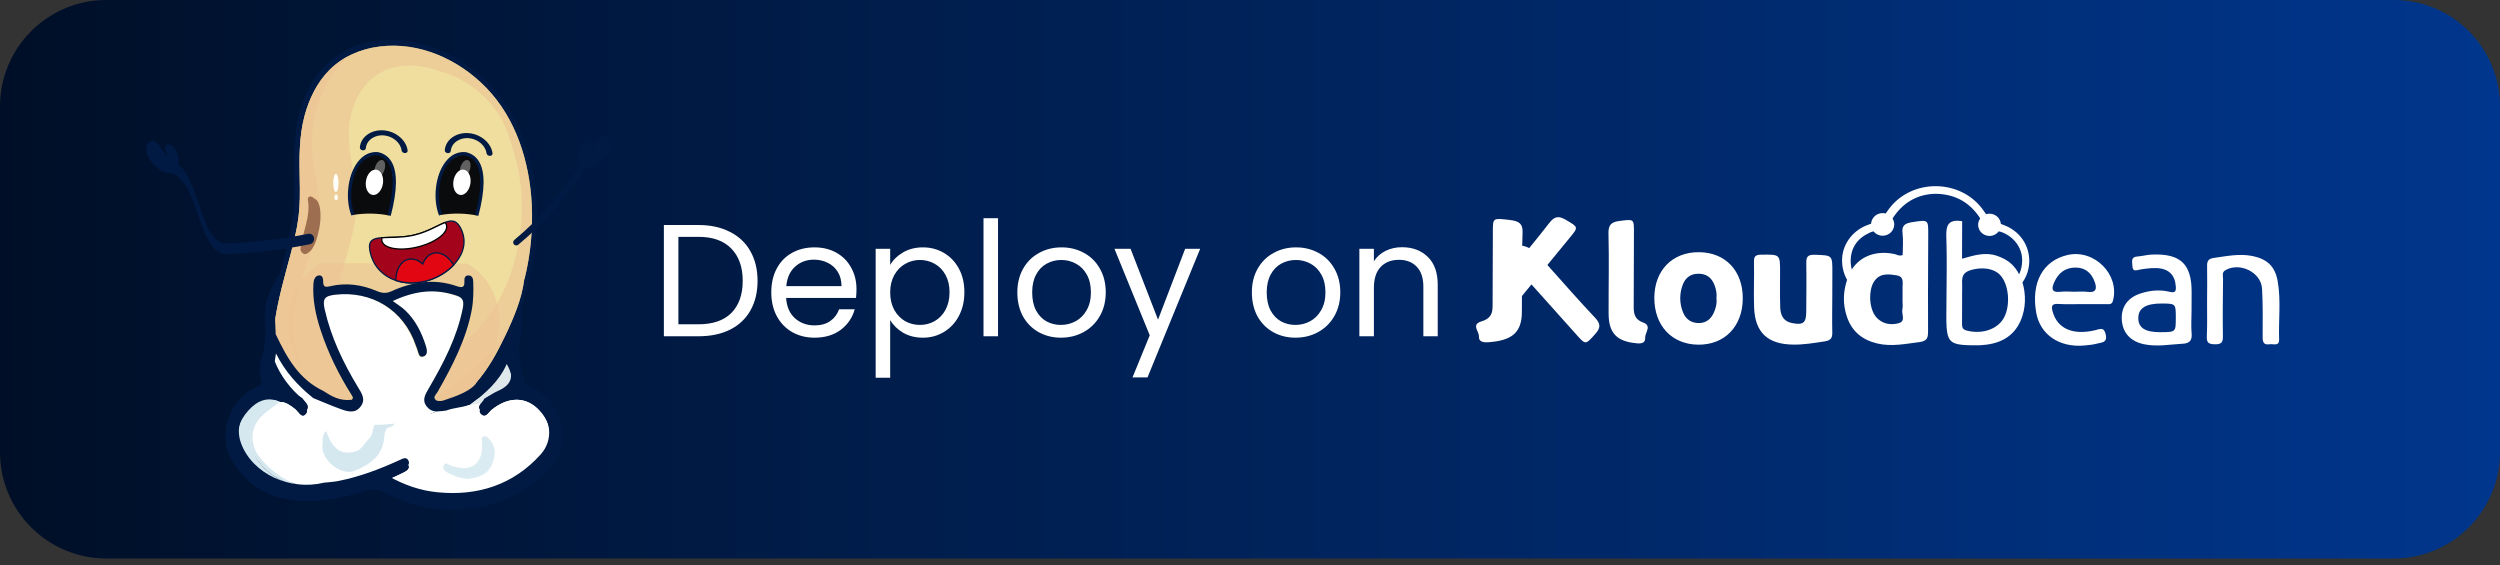 <svg width="283" height="64" viewBox="0 0 283 64" fill="none" xmlns="http://www.w3.org/2000/svg">
<rect x="0" y="0" width="283" height="64" fill="#333333" stroke="none"/>
<path d="M0 12.043C0 5.392 5.392 0 12.043 0H270.957C277.608 0 283 5.392 283 12.043V51.181C283 57.832 277.608 63.223 270.957 63.223H12.043C5.392 63.223 0 57.832 0 51.181V12.043Z" fill="url(#paint0_linear_1_158)"/>
<path d="M51.653 46.123C55.229 43.464 57.71 39.565 58.963 35.317C59.122 34.777 59.251 34.234 59.362 33.686C60.084 31.47 60.531 29.162 60.709 26.874C61.1 21.848 60.222 16.402 57.436 12.118C54.944 8.286 50.856 5.364 46.296 4.67C44.071 4.332 41.656 4.529 39.592 5.467C37.716 6.319 36.209 7.772 35.193 9.556C34.153 11.383 33.613 13.454 33.401 15.534C33.097 18.506 33.581 21.506 33.177 24.472C32.789 27.324 31.838 30.099 31.164 32.892C30.57 35.349 30.079 37.903 30.414 40.436C31.019 45.021 34.932 48.394 39.331 49.255C43.691 50.109 48.136 48.736 51.653 46.123Z" fill="#011A43"/>
<path d="M32.044 43.564C30.782 41.372 30.752 38.764 31.122 36.327C31.507 33.791 32.224 31.299 32.884 28.824C33.258 27.422 33.614 26.01 33.795 24.567C33.971 23.172 33.961 21.766 33.931 20.363C33.879 17.902 33.844 15.457 34.493 13.061C35.01 11.152 35.913 9.303 37.325 7.894C38.844 6.379 40.824 5.541 42.935 5.27C47.456 4.689 51.937 6.726 55.047 9.938C58.428 13.432 59.945 18.323 60.193 23.099C60.34 25.926 60.065 28.817 59.376 31.597C59.368 31.592 59.36 31.591 59.351 31.587C59.214 32.731 58.907 33.848 58.513 34.93C58.125 35.995 57.661 37.03 57.165 38.048C56.703 38.996 56.232 39.945 55.684 40.847C54.608 42.618 53.254 44.3 51.504 45.442C51.492 45.45 51.481 45.451 51.47 45.456C51.387 45.513 51.303 45.569 51.217 45.621C51.211 45.625 51.204 45.626 51.198 45.628C50.659 46 50.108 46.355 49.538 46.678C47.948 47.576 46.227 48.244 44.433 48.599C43.507 48.781 42.488 48.897 41.529 48.758C37.744 48.665 33.99 46.946 32.044 43.564Z" fill="#EFDE9D"/>
<path opacity="0.64" d="M44.433 48.599C46.227 48.244 47.947 47.576 49.538 46.678C50.108 46.356 50.658 46.001 51.197 45.629C51.204 45.626 51.21 45.626 51.217 45.621C51.303 45.569 51.386 45.513 51.469 45.456C51.481 45.452 51.492 45.45 51.503 45.443C53.254 44.3 54.608 42.619 55.684 40.847C56.232 39.945 56.703 38.996 57.165 38.048C57.661 37.031 58.125 35.995 58.513 34.93C58.907 33.848 59.213 32.731 59.351 31.587C59.359 31.591 59.367 31.593 59.376 31.598C60.065 28.817 60.339 25.926 60.192 23.099C59.944 18.323 58.428 13.432 55.046 9.939C51.937 6.726 47.456 4.689 42.935 5.27C40.824 5.541 38.843 6.379 37.325 7.894C35.913 9.303 35.01 11.153 34.492 13.061C33.844 15.457 33.879 17.902 33.931 20.363C33.961 21.765 33.97 23.172 33.795 24.567C33.614 26.009 33.258 27.422 32.884 28.824C32.224 31.299 31.506 33.791 31.122 36.327C30.752 38.764 30.782 41.372 32.044 43.564C33.99 46.946 37.744 48.664 41.529 48.758C42.488 48.898 43.507 48.782 44.433 48.599ZM42.305 40.708C39.776 39.253 38.265 36.192 38.358 33.312C38.421 31.372 39.094 29.472 39.6 27.617C39.868 26.634 40.113 25.64 40.241 24.628C40.376 23.564 40.347 22.495 40.231 21.431C40.002 19.335 39.466 17.266 39.485 15.147C39.5 13.453 39.921 11.741 40.858 10.314C41.636 9.128 42.758 8.208 44.109 7.756C45.634 7.246 47.337 7.361 48.872 7.766C49.161 7.842 49.443 7.934 49.721 8.033C51.883 8.607 53.873 9.87 55.358 11.528C55.926 12.162 56.444 12.856 56.84 13.611C57.282 14.456 57.599 15.361 57.879 16.27C58.383 17.908 58.817 19.542 58.978 21.253C59.294 24.608 58.843 28.087 57.701 31.256C56.57 34.395 54.659 37.225 51.934 39.192C49.26 41.121 45.391 42.482 42.305 40.708Z" fill="#ECC494"/>
<path opacity="0.64" d="M44.433 48.599C46.227 48.245 47.947 47.577 49.538 46.678C50.108 46.356 50.658 46.001 51.197 45.629C51.204 45.626 51.21 45.626 51.217 45.622C51.303 45.569 51.386 45.513 51.469 45.456C51.481 45.452 51.492 45.45 51.503 45.443C53.254 44.3 54.608 42.619 55.684 40.847C56.232 39.945 56.703 38.997 57.165 38.049C57.363 37.641 57.554 37.23 57.74 36.816C57.139 37.798 56.459 38.733 55.687 39.605C54.695 40.726 53.591 41.743 52.423 42.679C51.123 43.722 49.749 44.689 48.255 45.436C45.605 46.763 42.569 47.224 39.69 46.391C37.492 45.755 35.633 44.304 34.532 42.292C33.241 39.931 32.977 37.08 33.436 34.459C33.967 31.429 35.39 28.642 35.946 25.619C36.094 24.812 36.182 23.991 36.157 23.17C36.129 22.254 35.987 21.346 35.822 20.446C35.513 18.758 35.171 17.103 35.301 15.378C35.428 13.695 35.832 12.038 36.511 10.492C37.08 9.2 37.822 7.969 38.836 6.976C39.133 6.685 39.452 6.421 39.786 6.177C38.885 6.604 38.051 7.17 37.325 7.894C35.913 9.303 35.01 11.153 34.492 13.062C33.844 15.457 33.879 17.902 33.931 20.363C33.961 21.766 33.97 23.172 33.795 24.567C33.614 26.01 33.258 27.422 32.884 28.825C32.224 31.299 31.506 33.791 31.122 36.327C30.752 38.764 30.782 41.372 32.044 43.564C33.99 46.946 37.744 48.665 41.529 48.758C42.488 48.898 43.507 48.782 44.433 48.599Z" fill="#ECC494"/>
<path d="M34.625 28.75C35.437 28.449 35.77 27.371 35.97 26.618C36.228 25.647 36.374 24.578 36.22 23.578C36.16 23.189 36.007 22.689 35.63 22.496C35.602 22.481 35.572 22.469 35.542 22.46C35.299 22.125 34.764 22.166 34.854 22.658C35.197 24.53 34.2 26.34 34.014 28.178C33.986 28.446 34.333 28.858 34.625 28.75Z" fill="#9D6E4F"/>
<path d="M55.303 30.897C57.343 28.003 57.749 24.194 57.351 20.759C57.066 18.295 56.679 15.287 54.23 13.989C53.516 13.61 52.637 13.487 51.892 13.801C50.211 14.51 50.562 16.786 50.961 18.181C51.229 19.118 51.568 20.034 51.803 20.98C52.032 21.895 52.132 22.832 52.112 23.775C52.075 25.528 51.49 27.105 50.799 28.691C50.508 29.359 50.228 30.096 50.285 30.838C50.353 31.702 50.881 32.555 51.745 32.811C53.122 33.219 54.579 31.924 55.303 30.897Z" fill="#EFDE9D"/>
<path d="M49.229 12.877C49.739 12.854 50.223 12.639 50.564 12.17C51.646 10.679 49.985 8.976 48.421 9.095C47.542 9.162 46.72 9.925 46.747 10.806C46.759 11.195 46.924 11.568 47.157 11.88C47.625 12.508 48.456 12.913 49.229 12.877Z" fill="#EFDE9D"/>
<path d="M54.881 45.243C54.711 45.687 53.941 46.062 54.429 46.558C54.97 47.108 55.307 46.36 55.67 46.066C57.47 44.604 59.405 44.537 60.864 45.904C62.534 47.469 62.886 49.931 61.363 51.63C58.209 55.145 54.108 56.448 49.479 55.985C47.532 55.79 45.656 55.153 43.778 54.08C44.489 53.753 45.084 53.504 45.654 53.208C45.966 53.046 46.369 52.804 46.192 52.397C45.96 51.864 45.551 52.107 45.15 52.291C42.897 53.323 40.588 54.2 38.15 54.687C37.597 54.797 37.027 54.823 36.465 54.887C33.032 55.326 29.736 53.684 28.486 50.913C27.378 48.459 28.761 45.82 31.497 45.167C32.204 45.16 32.711 45.578 33.232 45.975C33.604 46.259 33.938 47.057 34.394 46.648C34.993 46.111 34.286 45.593 33.928 45.137C31.94 44.258 30.52 39.967 30.956 39.963C32.004 40.386 37.267 45.653 38.33 46.034C39.11 46.315 40.008 46.982 40.66 46.168C41.324 45.339 40.796 44.617 40.367 43.907C38.683 41.114 37.284 38.211 36.558 34.996C36.299 33.847 36.479 33.451 37.711 33.307C41.968 32.807 45.643 35.051 47.021 39.13C47.07 39.277 47.131 39.42 47.186 39.565C47.325 39.927 47.35 40.543 47.864 40.402C48.423 40.249 48.315 39.636 48.176 39.193C47.689 37.649 46.979 36.219 45.787 35.086C45.422 34.74 44.978 34.477 44.368 34.027C46.942 32.827 49.153 32.614 51.475 33.33C52.295 33.583 52.612 33.846 52.416 34.836C51.75 38.197 50.196 41.156 48.505 44.063C48.09 44.775 47.883 45.266 48.508 46.022C49.407 46.532 49.54 46.767 50.278 46.492C51.238 46.134 52.218 45.827 53.189 45.498C53.758 45.452 54.227 44.736 54.881 45.243Z" fill="white"/>
<path opacity="0.64" d="M52.855 29.842C54.749 30.908 55.844 32.549 56.342 34.664C57.011 37.504 55.96 39.917 54.606 42.273C54.367 42.691 53.978 43.02 53.849 43.509C52.831 44.812 51.331 45.282 49.858 45.78C49.604 45.865 49.199 45.884 49.023 45.739C48.653 45.434 49.062 45.123 49.209 44.865C50.799 42.061 52.291 39.22 52.904 36.009C53.099 34.993 53.105 33.969 53.075 32.943C53.064 32.583 52.954 32.227 52.521 32.244C52.153 32.258 52.095 32.581 52.116 32.896C52.163 33.597 51.78 33.578 51.285 33.406C48.837 32.557 46.482 32.922 44.184 33.973C43.66 34.213 43.172 34.167 42.639 33.939C41.032 33.25 39.364 33.01 37.633 33.402C37.244 33.49 36.82 33.613 36.827 32.961C36.831 32.609 36.764 32.189 36.352 32.245C35.931 32.302 35.793 32.744 35.769 33.16C35.669 34.892 36.023 36.564 36.556 38.188C37.365 40.651 38.504 42.968 39.886 45.164C39.983 45.317 40.017 45.509 40.12 45.795C38.784 45.944 37.797 45.356 36.819 44.739C34.9 43.198 33.582 41.317 32.959 38.867C31.995 35.072 32.978 31.971 36.276 29.799" fill="#ECC494"/>
<path d="M39.945 24.331C38.76 19.683 40.291 18.096 42.613 17.4C44.572 17.736 44.97 20.168 44.035 24.39C42.689 24.127 41.325 24.113 39.945 24.331Z" fill="#0A0B0D"/>
<path d="M42.175 22.066C42.706 22.145 43.231 21.569 43.348 20.779C43.465 19.99 43.129 19.286 42.598 19.207C42.067 19.129 41.542 19.705 41.425 20.495C41.308 21.284 41.644 21.988 42.175 22.066Z" fill="white"/>
<g opacity="0.35">
<path d="M42.689 20.011C42.979 20.104 43.351 19.758 43.519 19.237C43.687 18.716 43.589 18.217 43.298 18.124C43.008 18.03 42.637 18.376 42.468 18.898C42.3 19.419 42.399 19.917 42.689 20.011Z" fill="white"/>
</g>
<path d="M44.23 24.438L43.863 24.341C44.602 21.524 44.637 19.547 43.967 18.463C43.683 18.004 43.265 17.712 42.724 17.596C41.789 17.52 41.152 18.096 40.78 18.592C39.729 19.996 39.445 22.487 40.134 24.263L39.78 24.4C39.048 22.514 39.354 19.863 40.477 18.364C41.095 17.54 41.887 17.144 42.767 17.219C42.775 17.219 42.783 17.22 42.79 17.222C43.443 17.359 43.947 17.709 44.29 18.264C45.017 19.439 44.997 21.516 44.23 24.438Z" fill="#011A43"/>
<path d="M49.879 24.331C48.694 19.683 50.225 18.096 52.547 17.4C54.507 17.736 54.904 20.168 53.969 24.39C52.623 24.127 51.259 24.113 49.879 24.331Z" fill="#0A0B0D"/>
<path d="M52.077 22.066C52.608 22.145 53.133 21.569 53.25 20.779C53.367 19.99 53.031 19.286 52.501 19.207C51.97 19.129 51.444 19.705 51.328 20.495C51.211 21.284 51.547 21.988 52.077 22.066Z" fill="white"/>
<g opacity="0.35">
<path d="M52.352 20.011C52.642 20.104 53.014 19.758 53.182 19.237C53.35 18.716 53.251 18.217 52.961 18.124C52.671 18.03 52.299 18.376 52.131 18.898C51.963 19.419 52.062 19.917 52.352 20.011Z" fill="white"/>
</g>
<path d="M54.15 24.438L53.783 24.341C54.522 21.524 54.557 19.547 53.887 18.463C53.603 18.004 53.185 17.712 52.643 17.596C51.709 17.52 51.072 18.096 50.7 18.592C49.648 19.996 49.365 22.487 50.054 24.263L49.7 24.4C48.968 22.514 49.274 19.863 50.397 18.364C51.014 17.54 51.807 17.144 52.687 17.219C52.695 17.219 52.703 17.22 52.71 17.222C53.363 17.359 53.867 17.709 54.21 18.264C54.937 19.439 54.917 21.516 54.15 24.438Z" fill="#011A43"/>
<path d="M60.127 44.186C59.831 44.048 59.291 44.095 59.308 43.621C59.37 41.928 58.424 40.282 58.81 38.639C58.956 38.016 59.052 37.413 59.107 36.825C58.201 38.688 57.048 40.425 55.659 41.956C55.289 42.462 54.88 42.94 54.434 43.38C53.756 44.248 52.875 44.764 51.926 45.16C50.921 45.821 49.855 46.387 48.747 46.841C49.212 47.11 49.746 47.023 50.308 46.813C51.261 46.458 52.234 46.153 53.198 45.826C54.882 44.578 56.461 43.231 57.362 41.206C58.349 42.959 58.048 43.966 56.457 44.674C55.906 44.919 55.403 45.27 54.878 45.572C54.709 46.013 53.945 46.385 54.43 46.878C54.966 47.424 55.301 46.681 55.661 46.389C57.447 44.939 59.368 44.872 60.816 46.229C62.474 47.782 62.823 50.225 61.311 51.912C58.181 55.401 54.111 56.694 49.517 56.235C47.584 56.041 45.722 55.409 43.858 54.344C44.564 54.02 45.154 53.772 45.72 53.478C46.03 53.318 46.43 53.077 46.254 52.673C46.024 52.144 45.618 52.385 45.219 52.568C42.984 53.592 40.692 54.463 38.272 54.946C37.723 55.056 37.157 55.081 36.599 55.145C32.688 56.099 28.459 54.109 27.174 50.701C26.564 49.084 27.03 47.645 28.121 46.452C29.051 45.434 30.218 44.816 31.669 45.498C32.371 45.49 32.874 45.906 33.391 46.3C33.761 46.582 34.091 47.374 34.544 46.968C35.139 46.435 34.437 45.921 34.081 45.467C33.736 45.26 33.359 45.091 33.053 44.837C32.465 44.351 31.383 44.641 31.109 43.857C30.774 42.896 30.91 41.871 31.069 40.825C30.786 40.103 30.583 39.34 30.478 38.541C30.138 35.966 31.107 33.322 31.702 30.818C30.819 32.305 29.868 34.049 29.989 35.99C30.082 37.487 30.09 38.943 29.67 40.392C29.409 41.293 29.309 42.236 29.558 43.14C29.753 43.849 29.357 43.997 28.876 44.231C25.633 45.806 24.528 49.554 26.496 52.519C27.782 54.457 29.524 55.847 31.862 56.376C35.132 57.117 38.29 56.537 41.404 55.557C42.144 55.324 42.738 55.368 43.434 55.726C45.64 56.862 47.965 57.631 50.492 57.694C54.825 57.777 58.711 56.552 61.842 53.475C64.847 50.522 63.95 45.969 60.127 44.186Z" fill="#011A43"/>
<path d="M43.908 48.428C43.709 48.474 43.53 49.035 43.513 49.366C43.404 51.567 41.912 52.585 40.132 53.302C38.612 53.915 36.283 51.997 36.52 50.378C36.592 49.889 36.38 49.338 36.928 48.793C37.675 50.907 38.663 51.547 40.215 51.117C41.013 50.896 41.246 50.171 41.755 49.702C42.2 49.292 42.186 48.654 42.389 48.088C41.551 48.074 40.71 47.989 39.871 47.825C37.884 47.436 35.992 46.559 34.428 45.305C34.316 45.306 34.203 45.349 34.087 45.468C34.443 45.921 35.145 46.435 34.55 46.968C34.097 47.374 33.766 46.582 33.397 46.301C32.88 45.907 32.377 45.491 31.674 45.498C31.028 45.992 30.337 46.438 29.743 46.988C28.195 48.423 28.184 50.491 29.708 52.142C31.561 54.149 33.751 55.419 36.605 55.146C37.163 55.081 37.729 55.056 38.278 54.946C40.698 54.463 42.99 53.593 45.225 52.568C45.624 52.386 46.029 52.145 46.26 52.674C46.436 53.078 46.036 53.318 45.726 53.479C45.16 53.773 44.57 54.02 43.864 54.344C45.728 55.409 47.59 56.042 49.523 56.235C54.117 56.695 58.187 55.401 61.317 51.912C62.829 50.226 62.48 47.783 60.822 46.229C59.374 44.872 57.453 44.939 55.666 46.39C55.307 46.682 54.972 47.425 54.435 46.879C53.951 46.386 54.715 46.014 54.884 45.573C54.328 45.657 53.772 45.741 53.216 45.825C53.212 45.825 53.208 45.826 53.204 45.827C52.24 46.153 51.465 46.12 50.511 46.475C50.511 46.475 49.942 46.567 49.445 46.56C48.131 47.099 46.068 47.758 44.668 47.948C44.585 48.151 44.37 48.322 43.908 48.428ZM50.236 52.677C50.445 52.237 50.713 52.578 50.981 52.678C53.354 53.569 54.782 52.505 54.567 50.017C54.546 49.769 54.433 49.481 54.783 49.389C55.078 49.312 55.252 49.556 55.418 49.74C56.222 50.63 56.12 51.621 55.68 52.617C55.15 53.818 54.056 54.073 52.918 54.211C52.066 54.127 51.294 53.867 50.579 53.448C50.297 53.283 50.083 52.999 50.236 52.677Z" fill="white"/>
<path d="M52.842 44.528C52.546 44.748 52.241 44.956 51.932 45.16C52.881 44.764 53.762 44.248 54.44 43.38C54.441 43.313 54.445 43.249 54.45 43.184C53.939 43.658 53.405 44.109 52.842 44.528Z" fill="#0A0B0D"/>
<path d="M52.842 44.528C52.546 44.748 52.241 44.956 51.932 45.16C52.881 44.764 53.762 44.248 54.44 43.38C54.441 43.313 54.445 43.249 54.45 43.184C53.939 43.658 53.405 44.109 52.842 44.528Z" fill="#011A43"/>
<path d="M54.547 43.087C54.5 43.179 54.46 43.276 54.432 43.38C54.878 42.94 55.287 42.462 55.657 41.956C55.303 42.347 54.932 42.724 54.547 43.087Z" fill="#011A43"/>
<path d="M54.443 43.184C54.438 43.249 54.433 43.314 54.432 43.38C54.46 43.276 54.5 43.18 54.547 43.087C54.512 43.119 54.477 43.152 54.443 43.184Z" fill="#0A0B0D"/>
<path d="M28.687 51.201C27.588 48.765 28.96 46.146 31.675 45.498C30.225 44.816 29.058 45.434 28.127 46.452C27.037 47.646 26.571 49.085 27.181 50.702C28.466 54.11 32.694 56.1 36.606 55.145C33.199 55.581 29.928 53.952 28.687 51.201Z" fill="#D5E7EF"/>
<path d="M29.705 52.141C28.181 50.49 28.191 48.423 29.74 46.988C30.334 46.437 31.024 45.992 31.671 45.498C28.956 46.146 27.584 48.765 28.683 51.201C29.924 53.952 33.195 55.581 36.602 55.145C33.748 55.418 31.557 54.148 29.705 52.141Z" fill="#D5E7EF"/>
<path d="M34.282 45.19C32.87 44.022 31.74 42.539 31.07 40.826C30.911 41.871 30.775 42.896 31.11 43.857C31.384 44.641 32.466 44.351 33.054 44.837C33.36 45.092 33.737 45.26 34.083 45.468C34.15 45.337 34.216 45.25 34.282 45.19Z" fill="#011A43"/>
<path d="M34.425 45.305C34.377 45.267 34.33 45.229 34.283 45.19C34.217 45.25 34.151 45.338 34.084 45.468C34.199 45.349 34.312 45.306 34.425 45.305Z" fill="#D5E4EB"/>
<path d="M54.88 45.573C55.405 45.27 55.908 44.919 56.459 44.674C58.05 43.966 58.351 42.959 57.364 41.207C56.463 43.231 54.884 44.578 53.2 45.827C53.204 45.826 53.208 45.825 53.212 45.825C53.773 45.769 54.236 45.074 54.88 45.573Z" fill="#DFE8EA"/>
<path d="M53.215 45.825C53.771 45.741 54.326 45.657 54.882 45.573C54.239 45.074 53.775 45.769 53.215 45.825Z" fill="#DFE8EA"/>
<path d="M42.379 48.088C42.176 48.654 42.19 49.292 41.745 49.702C41.236 50.17 41.003 50.896 40.204 51.117C38.652 51.547 37.665 50.908 36.917 48.793C36.37 49.339 36.582 49.889 36.51 50.378C36.273 51.997 38.602 53.915 40.121 53.302C41.902 52.585 43.393 51.567 43.503 49.366C43.52 49.035 43.699 48.474 43.898 48.429C44.36 48.322 44.575 48.152 44.658 47.948C43.904 48.05 43.144 48.101 42.379 48.088Z" fill="#D5E7EF"/>
<path d="M50.568 53.448C51.283 53.867 52.055 54.126 52.907 54.211C54.046 54.073 55.139 53.817 55.669 52.617C56.109 51.621 56.211 50.63 55.407 49.74C55.241 49.556 55.066 49.313 54.773 49.389C54.422 49.481 54.535 49.769 54.556 50.017C54.771 52.505 53.343 53.569 50.97 52.678C50.702 52.578 50.434 52.237 50.225 52.676C50.072 52.998 50.287 53.283 50.568 53.448Z" fill="#DAECF2"/>
<path d="M59.126 34.986C58.967 35.335 58.804 35.683 58.636 36.028C58.246 36.828 57.848 37.627 57.409 38.402C57.052 39.668 56.449 40.878 55.66 41.956C57.049 40.426 58.202 38.689 59.107 36.825C59.166 36.193 59.171 35.581 59.126 34.986Z" fill="#011A43"/>
<path d="M57.075 38.974C56.774 39.47 56.45 39.959 56.105 40.433C55.838 40.987 55.543 41.535 55.23 42.079C55.029 42.429 54.73 42.722 54.547 43.086C54.933 42.724 55.303 42.347 55.658 41.956C56.448 40.878 57.051 39.668 57.408 38.402C57.299 38.594 57.19 38.785 57.075 38.974Z" fill="#011A43"/>
<path d="M59.132 34.986C59.17 34.901 59.208 34.816 59.246 34.731C59.209 34.814 59.169 34.896 59.131 34.979C59.131 34.981 59.131 34.984 59.132 34.986Z" fill="#0A0B0D"/>
<path d="M58.635 36.028C58.803 35.683 58.966 35.335 59.125 34.986C59.125 34.983 59.125 34.981 59.125 34.978C58.965 35.33 58.804 35.681 58.635 36.028Z" fill="#0A0B0D"/>
<path d="M58.635 36.028C58.803 35.683 58.966 35.335 59.125 34.986C59.125 34.983 59.125 34.981 59.125 34.978C58.965 35.33 58.804 35.681 58.635 36.028Z" fill="#0A0B0D"/>
<path d="M59.246 34.73L59.246 34.731L59.246 34.73Z" fill="#0A0B0D"/>
<path d="M60.037 43.756C59.743 43.619 59.207 43.666 59.224 43.195C59.273 41.846 58.68 40.528 58.64 39.217H56.919C56.338 40.605 55.462 41.89 54.382 42.956C53.317 44.318 51.75 44.81 50.209 45.33C49.944 45.42 49.52 45.439 49.336 45.288C48.949 44.968 49.377 44.643 49.53 44.374C51.193 41.442 52.753 38.471 53.395 35.114C53.597 34.051 53.604 32.98 53.572 31.907C53.561 31.531 53.447 31.159 52.994 31.177C52.609 31.192 52.548 31.53 52.57 31.859C52.62 32.592 52.219 32.572 51.702 32.392C49.141 31.504 46.679 31.886 44.277 32.985C43.728 33.236 43.218 33.188 42.661 32.949C40.98 32.229 39.236 31.978 37.426 32.388C37.02 32.48 36.576 32.609 36.584 31.927C36.588 31.559 36.518 31.119 36.087 31.178C35.647 31.238 35.503 31.7 35.478 32.135C35.373 33.946 35.743 35.694 36.301 37.392C37.147 39.968 38.337 42.39 39.783 44.686C39.884 44.847 40.057 45.031 39.825 45.255C38.427 45.411 37.598 44.887 36.575 44.242L36.575 44.242C33.846 42.929 32.482 40.524 31.208 37.822L31.11 35.557C31.071 36.283 29.994 39.269 29.786 39.988C29.527 40.883 29.427 41.819 29.674 42.718C29.868 43.421 29.474 43.569 28.997 43.801C25.776 45.366 24.678 49.087 26.633 52.033C27.91 53.958 29.64 55.339 31.963 55.864C35.211 56.6 38.348 56.023 41.441 55.05C42.176 54.819 42.765 54.863 43.456 55.218C45.648 56.346 47.958 57.11 50.467 57.173C54.771 57.256 58.631 56.039 61.741 52.982C64.725 50.05 63.834 45.527 60.037 43.756ZM61.213 51.43C58.104 54.895 54.062 56.18 49.498 55.723C47.579 55.532 45.729 54.903 43.878 53.845C44.578 53.523 45.165 53.278 45.727 52.986C46.035 52.826 46.432 52.587 46.257 52.186C46.029 51.66 45.626 51.9 45.23 52.081C43.009 53.099 40.733 53.963 38.329 54.443C37.784 54.552 37.222 54.578 36.668 54.641C32.782 55.589 28.583 53.613 27.306 50.227C26.701 48.621 27.164 47.192 28.246 46.007C29.17 44.995 30.33 44.382 31.77 45.059C32.468 45.051 32.968 45.465 33.481 45.856C33.848 46.136 34.177 46.923 34.627 46.519C35.218 45.989 34.52 45.479 34.167 45.029C33.824 44.823 33.45 44.655 33.145 44.403C32.561 43.919 31.486 44.208 31.214 43.429C30.836 42.345 31.061 41.179 31.239 39.994C32.247 42.063 33.728 43.667 35.457 45.063C36.49 45.48 37.511 45.928 38.558 46.304C39.328 46.581 40.161 46.848 40.803 46.045C41.458 45.228 40.937 44.516 40.515 43.816C38.854 41.063 37.475 38.201 36.759 35.031C36.504 33.899 36.681 33.509 37.896 33.367C42.092 32.874 45.715 35.087 47.074 39.107C47.123 39.252 47.182 39.393 47.237 39.536C47.374 39.893 47.398 40.5 47.905 40.361C48.456 40.21 48.349 39.605 48.212 39.17C47.733 37.647 47.033 36.237 45.858 35.121C45.498 34.779 45.059 34.52 44.459 34.077C46.997 32.894 49.175 32.684 51.464 33.39C52.273 33.639 52.586 33.898 52.392 34.874C51.736 38.187 50.203 41.105 48.536 43.97C48.128 44.672 47.719 45.306 48.335 46.051C48.878 46.708 49.557 46.636 50.284 46.365C51.231 46.012 52.197 45.71 53.154 45.385C54.827 44.145 56.395 42.808 57.29 40.797C58.271 42.538 57.972 43.538 56.391 44.241C55.844 44.484 55.344 44.833 54.823 45.133C54.655 45.572 53.896 45.941 54.377 46.431C54.91 46.973 55.243 46.235 55.6 45.945C57.375 44.504 59.283 44.438 60.721 45.785C62.368 47.328 62.715 49.755 61.213 51.43Z" fill="#011A43"/>
<path d="M65.638 16.943C65.391 17.724 65.492 18.53 65.859 18.809C65.903 18.853 65.957 18.892 66.022 18.925C66.689 19.267 67.834 18.765 68.579 17.804C69.326 16.844 69.39 15.788 68.724 15.447C68.057 15.105 67.743 15.966 66.997 16.927C66.917 16.974 66.84 17.022 66.767 17.071C66.794 16.991 66.833 16.905 66.882 16.805C67.103 16.357 67.175 16.02 66.876 15.858C66.455 15.63 65.901 16.115 65.638 16.943Z" fill="#011A43"/>
<path d="M20.1 17.493C20.348 18.275 20.246 19.081 19.88 19.36C19.835 19.404 19.781 19.443 19.716 19.476C19.05 19.818 17.905 19.316 17.159 18.355C16.413 17.395 16.349 16.339 17.015 15.997C17.681 15.656 17.996 16.517 18.742 17.477C18.822 17.524 18.898 17.573 18.972 17.622C18.944 17.542 18.905 17.456 18.856 17.356C18.636 16.908 18.564 16.57 18.863 16.408C19.284 16.18 19.838 16.666 20.1 17.493Z" fill="#011A43"/>
<path d="M58.573 27.759C58.606 27.746 58.638 27.727 58.667 27.703C60.202 26.428 61.637 25.02 62.934 23.516C64.157 22.098 65.274 20.574 66.253 18.988C66.355 18.823 66.304 18.606 66.139 18.504C65.974 18.403 65.758 18.454 65.656 18.619C64.696 20.173 63.601 21.667 62.402 23.058C61.131 24.532 59.724 25.913 58.219 27.163C58.07 27.287 58.049 27.508 58.173 27.657C58.273 27.777 58.436 27.814 58.573 27.759Z" fill="#011A43"/>
<path d="M50.42 25.168C50.8 25.026 51.115 24.974 51.39 25.064C51.63 25.142 51.853 25.332 52.068 25.697L52.16 25.864C52.861 27.243 52.497 28.629 51.572 29.74L51.38 29.959L51.136 30.204L51.068 30.269L50.877 30.439L50.693 30.587C50.663 30.611 50.632 30.636 50.6 30.659L50.505 30.729V30.73L50.407 30.799V30.8L50.323 30.857L50.322 30.858C50.252 30.905 50.181 30.951 50.109 30.996L49.888 31.128C49.875 31.136 49.862 31.143 49.849 31.151L49.809 31.173C49.798 31.179 49.786 31.185 49.774 31.192L49.737 31.212L49.633 31.267L49.633 31.268L49.468 31.35L49.363 31.4L49.173 31.485H49.172L49.072 31.527L48.901 31.595L48.706 31.666C48.698 31.668 48.691 31.67 48.687 31.672L48.468 31.742H48.468L48.107 31.842L47.998 31.867L47.996 31.868L47.932 31.882H47.929L47.85 31.899L47.847 31.9L47.73 31.922L47.545 31.953L47.544 31.954L47.449 31.968H47.448L47.229 31.994H47.228L47.12 32.005L46.95 32.017L46.949 32.018L46.836 32.023H46.834L46.686 32.028C46.647 32.028 46.608 32.029 46.57 32.029C46.501 32.029 46.431 32.026 46.362 32.025H46.363C46.307 32.022 46.251 32.019 46.194 32.016H46.186L46.175 32.089L46.186 32.015H46.178L46.114 32.01H46.113L45.914 31.99H45.912L45.739 31.968L45.737 31.967L45.534 31.934H45.533L45.332 31.893H45.331L45.133 31.844C45.077 31.829 45.021 31.814 44.968 31.797H44.967L44.916 31.781L44.775 31.735H44.772L44.747 31.726L44.746 31.725C43.392 31.248 42.327 30.218 41.94 28.675L41.872 28.36V28.36C41.765 27.781 41.861 27.449 42.08 27.248C42.249 27.093 42.503 27.004 42.832 26.952L43.186 26.912C43.672 26.873 44.248 26.881 44.893 26.854C45.454 26.83 46.06 26.781 46.68 26.652L46.947 26.592C47.71 26.406 48.369 26.128 48.941 25.858C49.373 25.653 49.751 25.456 50.092 25.304L50.42 25.168Z" fill="#A3041B" stroke="#011A43" stroke-width="0.15"/>
<path d="M49.072 28.66C49.884 28.463 50.776 29.009 51.346 29.998C50.57 30.817 49.491 31.456 48.346 31.78L48.113 31.842C46.959 32.123 45.804 32.082 44.803 31.741C44.811 30.608 45.296 29.689 46.054 29.407L46.212 29.358C46.737 29.23 47.293 29.411 47.778 29.823L47.856 29.89L47.895 29.794C48.106 29.279 48.447 28.895 48.88 28.722L49.072 28.66Z" fill="#E20613" stroke="#011A43" stroke-width="0.15"/>
<path d="M50.379 25.187C50.44 25.256 50.488 25.329 50.52 25.408L50.55 25.503C50.599 25.706 50.555 25.927 50.421 26.157C50.286 26.389 50.064 26.626 49.767 26.853C49.249 27.25 48.512 27.611 47.65 27.863L47.273 27.963C46.251 28.212 45.284 28.254 44.549 28.124C44.181 28.059 43.875 27.952 43.649 27.809C43.452 27.684 43.319 27.533 43.256 27.361L43.233 27.287H43.232C43.203 27.167 43.208 27.04 43.244 26.908C43.718 26.874 44.276 26.88 44.899 26.854C45.46 26.83 46.066 26.781 46.687 26.653L46.953 26.592C47.716 26.406 48.375 26.128 48.947 25.858C49.502 25.596 49.968 25.346 50.379 25.187Z" fill="white" stroke="black" stroke-width="0.15"/>
<path d="M50.638 17.327C50.463 17.291 50.335 17.15 50.347 17.002C50.445 15.787 51.694 14.924 53.133 15.079C54.475 15.224 55.604 16.203 55.756 17.356C55.777 17.514 55.643 17.643 55.456 17.645C55.27 17.646 55.102 17.52 55.081 17.362C54.966 16.492 54.121 15.754 53.114 15.645C52.036 15.529 51.099 16.18 51.025 17.098C51.012 17.253 50.85 17.358 50.663 17.331C50.654 17.33 50.646 17.329 50.638 17.327Z" fill="#011A43"/>
<path d="M41.026 17.012C40.851 16.976 40.723 16.835 40.735 16.687C40.833 15.471 42.083 14.609 43.521 14.764C44.864 14.909 45.992 15.888 46.145 17.041C46.165 17.199 46.031 17.328 45.845 17.329C45.658 17.331 45.49 17.204 45.469 17.047C45.355 16.177 44.508 15.439 43.502 15.33C42.424 15.214 41.487 15.865 41.413 16.782C41.401 16.938 41.239 17.043 41.051 17.016C41.043 17.015 41.034 17.013 41.026 17.012Z" fill="#011A43"/>
<path d="M38.02 21.735C38.186 21.735 38.32 21.277 38.32 20.711C38.32 20.145 38.186 19.686 38.02 19.686C37.855 19.686 37.72 20.145 37.72 20.711C37.72 21.277 37.855 21.735 38.02 21.735Z" fill="#FEFFFC"/>
<path d="M38.048 22.668C38.16 22.668 38.25 22.521 38.25 22.339C38.25 22.158 38.16 22.011 38.048 22.011C37.936 22.011 37.846 22.158 37.846 22.339C37.846 22.521 37.936 22.668 38.048 22.668Z" fill="#FEFFFC"/>
<path d="M19.387 18.372C22.617 18.807 22.435 27.683 25.693 27.561C28.767 27.444 31.858 27.077 34.878 26.467C35.198 26.403 35.499 26.616 35.55 26.943C35.602 27.27 35.383 27.587 35.063 27.652C31.982 28.274 28.831 28.649 25.695 28.768C22.372 28.894 22.488 20.014 19.194 19.571C19.132 19.562 19.073 19.544 19.02 19.518C18.8 19.409 18.668 19.16 18.711 18.894C18.764 18.563 19.067 18.329 19.387 18.372Z" fill="#011A43"/>
<path d="M79.071 25.473C80.444 25.473 81.63 25.732 82.63 26.25C83.641 26.756 84.412 27.484 84.942 28.436C85.484 29.387 85.755 30.507 85.755 31.796C85.755 33.084 85.484 34.204 84.942 35.156C84.412 36.095 83.641 36.817 82.63 37.323C81.63 37.817 80.444 38.064 79.071 38.064H75.151V25.473H79.071ZM79.071 36.709C80.697 36.709 81.938 36.282 82.793 35.426C83.648 34.559 84.075 33.349 84.075 31.796C84.075 30.23 83.641 29.008 82.775 28.129C81.919 27.25 80.685 26.81 79.071 26.81H76.795V36.709H79.071ZM96.955 32.735C96.955 33.048 96.937 33.379 96.901 33.728H88.989C89.049 34.704 89.38 35.469 89.983 36.023C90.597 36.565 91.337 36.836 92.204 36.836C92.915 36.836 93.505 36.673 93.975 36.348C94.456 36.011 94.793 35.565 94.986 35.011H96.756C96.492 35.962 95.962 36.739 95.167 37.341C94.372 37.931 93.385 38.226 92.204 38.226C91.265 38.226 90.422 38.016 89.675 37.594C88.941 37.173 88.363 36.577 87.941 35.806C87.52 35.023 87.309 34.12 87.309 33.096C87.309 32.073 87.514 31.175 87.923 30.405C88.333 29.634 88.905 29.044 89.639 28.634C90.386 28.213 91.241 28.002 92.204 28.002C93.144 28.002 93.975 28.207 94.697 28.616C95.42 29.026 95.974 29.592 96.359 30.314C96.756 31.025 96.955 31.832 96.955 32.735ZM95.257 32.392C95.257 31.766 95.119 31.23 94.842 30.784C94.565 30.326 94.185 29.983 93.704 29.755C93.234 29.514 92.71 29.393 92.132 29.393C91.301 29.393 90.591 29.658 90.001 30.188C89.422 30.718 89.091 31.453 89.007 32.392H95.257ZM100.769 29.989C101.094 29.423 101.576 28.954 102.214 28.58C102.864 28.195 103.617 28.002 104.472 28.002C105.351 28.002 106.146 28.213 106.856 28.634C107.579 29.056 108.145 29.652 108.554 30.423C108.964 31.181 109.168 32.067 109.168 33.078C109.168 34.078 108.964 34.969 108.554 35.752C108.145 36.534 107.579 37.143 106.856 37.576C106.146 38.01 105.351 38.226 104.472 38.226C103.629 38.226 102.882 38.04 102.232 37.666C101.594 37.281 101.106 36.805 100.769 36.239V42.76H99.125V28.165H100.769V29.989ZM107.488 33.078C107.488 32.332 107.338 31.681 107.037 31.127C106.736 30.573 106.326 30.152 105.809 29.863C105.303 29.574 104.743 29.429 104.129 29.429C103.526 29.429 102.966 29.58 102.449 29.881C101.943 30.17 101.533 30.597 101.22 31.163C100.919 31.717 100.769 32.362 100.769 33.096C100.769 33.843 100.919 34.499 101.22 35.065C101.533 35.619 101.943 36.047 102.449 36.348C102.966 36.637 103.526 36.781 104.129 36.781C104.743 36.781 105.303 36.637 105.809 36.348C106.326 36.047 106.736 35.619 107.037 35.065C107.338 34.499 107.488 33.837 107.488 33.078ZM112.976 24.697V38.064H111.332V24.697H112.976ZM120.095 38.226C119.167 38.226 118.325 38.016 117.566 37.594C116.819 37.173 116.229 36.577 115.796 35.806C115.374 35.023 115.163 34.12 115.163 33.096C115.163 32.085 115.38 31.194 115.814 30.423C116.259 29.64 116.861 29.044 117.62 28.634C118.379 28.213 119.228 28.002 120.167 28.002C121.106 28.002 121.955 28.213 122.714 28.634C123.473 29.044 124.069 29.634 124.502 30.405C124.948 31.175 125.171 32.073 125.171 33.096C125.171 34.12 124.942 35.023 124.484 35.806C124.039 36.577 123.431 37.173 122.66 37.594C121.889 38.016 121.034 38.226 120.095 38.226ZM120.095 36.781C120.685 36.781 121.239 36.643 121.757 36.366C122.274 36.089 122.69 35.673 123.003 35.119C123.328 34.566 123.491 33.891 123.491 33.096C123.491 32.301 123.334 31.627 123.021 31.073C122.708 30.519 122.299 30.11 121.793 29.845C121.287 29.568 120.739 29.429 120.149 29.429C119.547 29.429 118.993 29.568 118.487 29.845C117.993 30.11 117.596 30.519 117.295 31.073C116.994 31.627 116.843 32.301 116.843 33.096C116.843 33.903 116.988 34.584 117.277 35.138C117.578 35.691 117.975 36.107 118.469 36.384C118.963 36.649 119.505 36.781 120.095 36.781ZM135.858 28.165L129.897 42.724H128.199L130.15 37.955L126.158 28.165H127.982L131.089 36.185L134.16 28.165H135.858ZM146.644 38.226C145.716 38.226 144.873 38.016 144.115 37.594C143.368 37.173 142.778 36.577 142.344 35.806C141.923 35.023 141.712 34.12 141.712 33.096C141.712 32.085 141.929 31.194 142.363 30.423C142.808 29.64 143.41 29.044 144.169 28.634C144.928 28.213 145.777 28.002 146.716 28.002C147.655 28.002 148.504 28.213 149.263 28.634C150.022 29.044 150.618 29.634 151.051 30.405C151.497 31.175 151.72 32.073 151.72 33.096C151.72 34.12 151.491 35.023 151.033 35.806C150.588 36.577 149.979 37.173 149.209 37.594C148.438 38.016 147.583 38.226 146.644 38.226ZM146.644 36.781C147.234 36.781 147.788 36.643 148.306 36.366C148.823 36.089 149.239 35.673 149.552 35.119C149.877 34.566 150.04 33.891 150.04 33.096C150.04 32.301 149.883 31.627 149.57 31.073C149.257 30.519 148.847 30.11 148.342 29.845C147.836 29.568 147.288 29.429 146.698 29.429C146.096 29.429 145.542 29.568 145.036 29.845C144.542 30.11 144.145 30.519 143.844 31.073C143.543 31.627 143.392 32.301 143.392 33.096C143.392 33.903 143.537 34.584 143.826 35.138C144.127 35.691 144.524 36.107 145.018 36.384C145.512 36.649 146.054 36.781 146.644 36.781ZM158.704 27.984C159.908 27.984 160.884 28.352 161.63 29.086C162.377 29.809 162.75 30.856 162.75 32.229V38.064H161.124V32.464C161.124 31.477 160.878 30.724 160.384 30.206C159.89 29.676 159.216 29.411 158.361 29.411C157.494 29.411 156.801 29.682 156.283 30.224C155.778 30.766 155.525 31.555 155.525 32.59V38.064H153.881V28.165H155.525V29.574C155.85 29.068 156.289 28.677 156.843 28.4C157.409 28.123 158.03 27.984 158.704 27.984Z" fill="white"/>
<path d="M175.165 29.997C175.178 29.981 175.192 29.964 175.205 29.948C176.03 28.942 176.854 27.936 177.68 26.932C178.704 25.689 178.683 25.725 177.254 24.887C176.451 24.417 175.983 24.459 175.371 25.25C174.631 26.206 173.872 27.148 173.105 28.084C172.843 27.946 172.58 27.857 172.314 27.815C172.323 27.323 172.336 26.83 172.355 26.337C172.392 25.348 171.998 25.028 170.913 24.902C168.986 24.678 168.993 24.637 168.991 26.232C168.988 27.519 168.982 28.807 168.977 30.095C168.973 31.16 168.97 32.225 168.966 33.29C168.964 33.754 168.963 34.218 168.961 34.682C168.96 34.973 168.928 35.242 168.835 35.481C168.68 35.874 168.357 36.184 167.72 36.373C166.487 36.74 167.451 37.513 167.417 38.09C167.387 38.603 167.749 38.79 168.452 38.743C171.141 38.564 172.249 37.651 172.275 35.389C172.282 34.762 172.284 34.134 172.285 33.507C172.643 33.07 173.002 32.633 173.361 32.196C174.184 33.116 175.007 34.035 175.831 34.954C176.7 35.924 177.569 36.893 178.436 37.864C179.51 39.067 179.477 39.04 180.574 37.817C181.192 37.129 181.232 36.672 180.542 35.945C178.702 34.005 176.95 31.987 175.165 29.997Z" fill="white"/>
<path d="M226.819 25.472C226.709 25.432 226.601 25.394 226.499 25.349C226.446 24.701 225.892 24.191 225.215 24.191C225.08 24.191 224.951 24.212 224.829 24.249C224.766 24.178 224.711 24.095 224.653 24.006C222.137 20.133 216.193 20.088 213.631 23.926C213.573 24.012 213.519 24.095 213.46 24.169C213.35 24.14 213.234 24.123 213.115 24.123C212.418 24.123 211.85 24.654 211.806 25.323C211.743 25.35 211.676 25.374 211.604 25.397C209.825 25.982 208.607 27.525 208.527 29.27C208.487 30.138 208.687 30.97 209.09 31.676C208.627 33.058 208.593 34.479 209.087 35.905C209.649 37.53 210.816 38.48 212.506 38.882C214.12 39.265 215.691 38.924 217.284 38.724C217.789 38.661 218.043 38.505 218.162 38.222C218.196 38.143 218.218 38.053 218.233 37.953C218.251 37.833 218.258 37.7 218.257 37.548C218.238 34.657 218.254 31.766 218.267 28.874C218.269 28.438 218.271 28.002 218.272 27.567C218.273 27.233 218.276 26.898 218.277 26.564C218.282 24.834 218.287 24.869 216.488 25.145C215.679 25.268 215.248 25.488 215.367 26.408C215.472 27.235 215.384 28.086 215.381 28.87C214.984 29.025 214.739 28.819 214.463 28.759C212.412 28.319 210.598 28.975 209.625 30.504C209.535 30.188 209.49 29.848 209.496 29.484C209.521 28.017 210.291 26.949 211.67 26.329C211.808 26.267 211.943 26.215 212.081 26.191C212.322 26.491 212.695 26.684 213.115 26.684C213.841 26.684 214.428 26.111 214.428 25.404C214.428 25.162 214.358 24.937 214.239 24.744C214.275 24.672 214.319 24.603 214.367 24.534C215.519 22.858 217.12 21.973 219.113 21.936C221.265 21.97 222.852 22.849 224.01 24.494C224.065 24.573 224.114 24.652 224.155 24.734C224.01 24.937 223.924 25.184 223.924 25.45C223.924 26.144 224.502 26.708 225.214 26.708C225.645 26.708 226.025 26.501 226.259 26.185C226.35 26.198 226.443 26.225 226.54 26.26C227.924 26.75 228.9 27.991 228.91 29.438C228.913 30.036 228.795 30.572 228.564 31.045C228.34 30.613 228.061 30.229 227.732 29.915C227.253 29.459 226.679 29.172 226.043 28.955C224.711 28.499 223.456 28.905 222.104 29.29C222.109 27.793 222.113 26.393 222.117 25.041C220.595 24.794 220.276 25.45 220.321 26.773C220.33 27.038 220.336 27.302 220.342 27.567C220.352 28.019 220.36 28.473 220.364 28.925C220.382 31.147 220.333 33.371 220.326 35.593C220.323 36.656 220.341 37.397 220.481 37.916C220.512 38.028 220.548 38.13 220.592 38.223C220.97 39.036 221.875 39.102 224.012 39.084C224.053 39.083 224.095 39.086 224.136 39.083C226.221 38.98 227.91 38.241 228.761 36.246C229.327 34.917 229.357 33.324 228.943 31.975C229.427 31.282 229.705 30.454 229.712 29.573C229.728 27.726 228.605 26.124 226.819 25.472ZM212.215 31.765C212.588 31.268 213.053 31.097 213.551 31.069C213.92 31.049 214.308 31.107 214.692 31.169C215.597 31.318 215.354 32.029 215.367 32.597C215.378 33.079 215.367 33.562 215.365 34.044C215.364 34.366 215.421 34.701 215.349 35.006C215.222 35.541 215.778 36.342 214.947 36.578C214.789 36.623 214.63 36.655 214.471 36.674C213.737 36.762 213.011 36.562 212.444 35.964C211.97 35.466 211.716 34.591 211.702 33.728C211.696 33.399 211.726 33.072 211.791 32.768C211.873 32.381 212.014 32.033 212.215 31.765ZM226.781 36.08C226.03 37.322 224.295 37.858 222.618 37.417C222.563 37.403 222.516 37.386 222.472 37.368C222.122 37.222 222.098 36.955 222.103 36.614C222.114 35.772 222.111 34.928 222.113 34.086C222.114 33.604 222.1 33.122 222.12 32.641C222.152 31.846 221.85 30.961 223.047 30.59C223.419 30.474 223.804 30.406 224.181 30.389C225.04 30.347 225.857 30.569 226.384 31.096C226.73 31.441 226.983 31.949 227.137 32.524C227.211 32.802 227.262 33.095 227.29 33.394C227.375 34.35 227.216 35.361 226.781 36.08Z" fill="white"/>
<path d="M192.327 28.548C189.309 28.524 187.271 30.612 187.27 33.727C187.269 36.87 189.252 38.984 192.233 39.017C195.221 39.051 197.257 36.956 197.282 33.818C197.308 30.67 195.334 28.571 192.327 28.548ZM194.039 35.319C193.716 36.078 193.162 36.586 192.271 36.571C191.4 36.556 190.809 36.105 190.502 35.317C190.109 34.305 190.107 33.265 190.474 32.263C190.752 31.506 191.306 31.001 192.219 30.987C193.173 30.971 193.755 31.431 194.079 32.264C194.271 32.756 194.359 33.266 194.304 33.794C194.371 34.328 194.243 34.837 194.039 35.319Z" fill="white"/>
<path d="M205.445 28.839C204.546 28.805 204.46 29.152 204.473 29.863C204.506 31.675 204.473 33.488 204.467 35.301C204.462 36.554 204.118 36.821 202.852 36.571C201.848 36.373 201.548 35.65 201.521 34.792C201.48 33.464 201.502 32.134 201.504 30.805C201.507 28.781 201.51 28.808 199.404 28.827C198.774 28.833 198.535 28.969 198.55 29.625C198.589 31.356 198.5 33.091 198.566 34.82C198.675 37.657 200.109 38.981 203.018 39.01C204.217 39.021 205.396 38.823 206.579 38.639C207.289 38.53 207.432 38.209 207.416 37.589C207.382 36.301 207.413 35.012 207.415 33.723C207.417 32.756 207.42 31.789 207.423 30.822C207.429 28.853 207.427 28.913 205.445 28.839Z" fill="white"/>
<path d="M234.022 28.87C231.251 29.523 229.915 31.979 230.493 35.358C230.923 37.867 233.094 39.366 235.948 39.11C236.44 39.066 236.94 39.018 237.413 38.89C237.916 38.755 238.581 38.795 238.371 37.868C238.167 36.963 237.72 37.254 237.149 37.387C234.613 37.977 232.871 37.175 232.359 35.264C232.198 34.662 232.241 34.363 232.994 34.407C233.899 34.46 234.808 34.425 235.716 34.426C236.624 34.428 237.531 34.439 238.438 34.428C238.74 34.425 239.06 34.52 239.189 34.039C239.979 31.085 237.063 28.153 234.022 28.87ZM236.319 33.038C235.837 32.973 235.338 33.024 234.847 33.023C234.315 33.022 233.777 32.97 233.252 33.029C232.148 33.151 232.246 32.597 232.553 31.918C233.024 30.875 233.822 30.262 235.023 30.289C236.161 30.314 236.81 31 237.145 31.981C237.378 32.661 237.285 33.167 236.319 33.038Z" fill="white"/>
<path d="M248.083 35.222C248.087 34.498 248.09 33.773 248.091 33.049C248.098 29.876 246.816 28.671 243.555 28.82C243.024 28.844 242.5 28.994 241.968 29.033C241.196 29.09 241.368 29.557 241.382 30.06C241.405 30.836 241.825 30.582 242.27 30.509C242.878 30.41 243.501 30.328 244.113 30.348C245.503 30.393 246.227 31.138 246.303 32.462C246.334 32.994 246.222 33.179 245.609 33.033C244.464 32.758 243.308 32.87 242.201 33.258C240.752 33.765 240.055 34.872 240.199 36.345C240.334 37.734 241.23 38.657 242.684 38.965C244.171 39.281 245.642 38.986 247.118 38.907C247.866 38.867 248.16 38.519 248.092 37.756C248.017 36.918 248.08 36.067 248.083 35.222ZM246.3 36.048C246.293 37.595 246.293 37.595 244.547 37.603C242.809 37.611 242.03 37.095 242.057 35.955C242.083 34.858 242.959 34.34 244.759 34.357C246.306 34.372 246.307 34.373 246.3 36.048Z" fill="white"/>
<path d="M257.823 31.777C257.53 30.174 256.661 29.333 255.013 28.989C253.523 28.678 252.07 28.994 250.603 29.198C249.943 29.289 249.833 29.588 249.844 30.146C249.871 31.474 249.846 32.802 249.841 34.13C249.837 35.458 249.872 36.788 249.812 38.114C249.779 38.835 250.072 38.962 250.736 38.973C251.442 38.985 251.642 38.77 251.632 38.09C251.598 35.918 251.625 33.745 251.648 31.571C251.651 31.236 251.487 30.836 251.905 30.592C253.539 29.637 255.964 30.819 256.065 32.687C256.164 34.532 256.143 36.386 256.132 38.235C256.129 38.822 256.346 39.059 256.925 38.968C257.345 38.902 258.022 39.247 257.995 38.402C257.922 36.194 258.223 33.975 257.823 31.777Z" fill="white"/>
<path d="M185.987 36.502C185.114 36.193 184.934 35.575 184.935 34.804C184.939 33.275 184.945 31.746 184.949 30.217C184.952 28.93 184.956 27.642 184.961 26.354C184.968 24.759 184.975 24.8 183.323 25.013C182.394 25.132 182.054 25.45 182.08 26.44C182.159 29.456 182.083 32.474 182.094 35.492C182.103 37.755 183.046 38.674 185.347 38.868C185.948 38.919 186.259 38.734 186.236 38.22C186.21 37.643 187.04 36.876 185.987 36.502Z" fill="white"/>
<defs>
<linearGradient id="paint0_linear_1_158" x1="0" y1="31.612" x2="283" y2="31.612" gradientUnits="userSpaceOnUse">
<stop stop-color="#000F27"/>
<stop offset="1" stop-color="#00368D"/>
</linearGradient>
</defs>
</svg>
